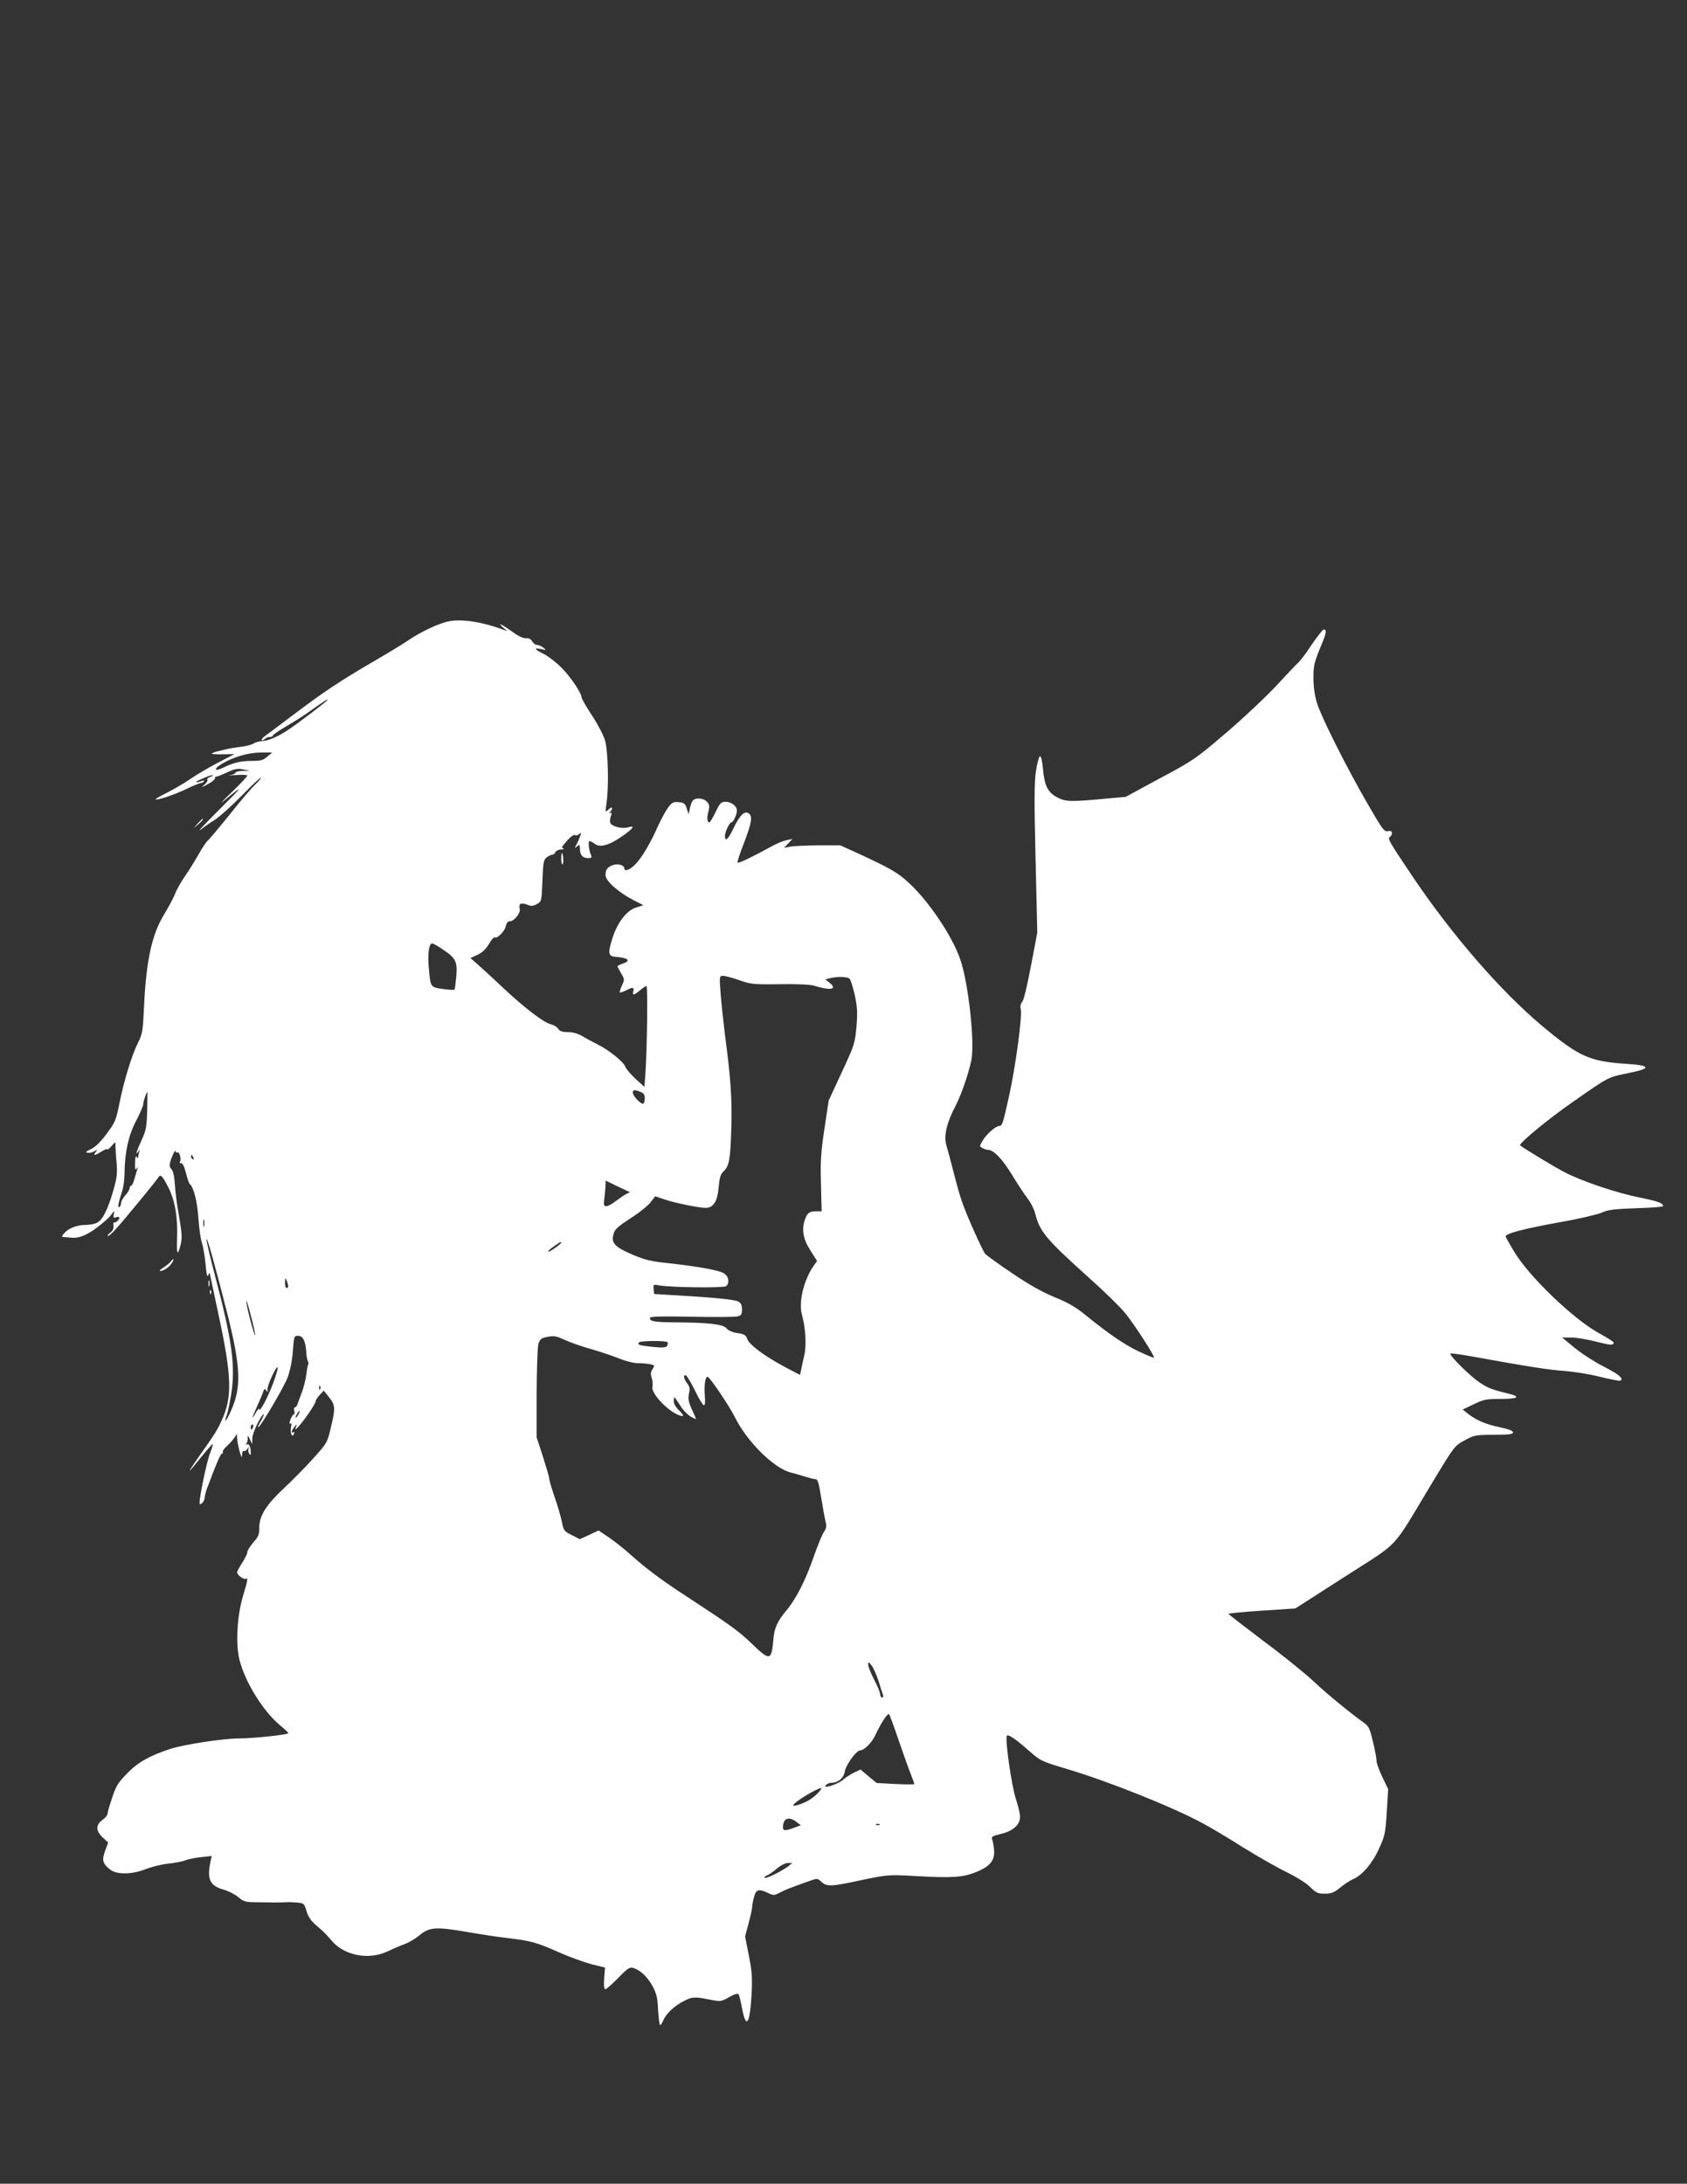 <?xml version="1.0" standalone="no"?>
<!DOCTYPE svg PUBLIC "-//W3C//DTD SVG 20010904//EN"
 "http://www.w3.org/TR/2001/REC-SVG-20010904/DTD/svg10.dtd">
<svg version="1.0" xmlns="http://www.w3.org/2000/svg"
 width="989pt" height="1280pt" viewBox="0 0 989 1280"
 preserveAspectRatio="xMidYMid meet">
<rect x="0" y="0" width="989" height="1280" fill="#333333" stroke="none"/>
<g transform="translate(0,1280) scale(0.1,-0.1)"
fill="#ffffff" stroke="none">
<path d="M2636 9159 c-55 -9 -168 -61 -242 -112 -27 -19 -121 -76 -209 -127
-194 -113 -288 -176 -467 -311 -75 -57 -149 -112 -163 -122 -15 -11 -24 -22
-21 -25 4 -3 12 0 18 6 7 7 20 12 30 12 10 0 18 4 18 9 0 4 37 30 82 56 45 26
111 68 147 95 74 52 91 63 91 57 0 -6 -184 -145 -235 -178 -62 -40 -110 -60
-149 -63 -20 -2 -41 -8 -48 -13 -7 -6 -31 -13 -53 -17 -22 -3 -56 -8 -75 -11
-19 -3 -57 -12 -85 -19 -54 -15 -43 -19 50 -17 l50 1 -100 -52 c-55 -29 -128
-72 -162 -96 -34 -23 -94 -58 -133 -78 -40 -20 -70 -37 -68 -39 8 -8 109 26
178 59 41 20 80 36 87 36 6 0 15 4 18 10 4 7 -3 7 -19 0 -14 -5 -26 -7 -26 -4
0 7 92 45 97 40 3 -2 -5 -7 -16 -11 -12 -3 -19 -11 -15 -16 3 -5 -5 -18 -18
-29 -20 -17 -17 -17 19 3 24 12 43 28 43 34 0 7 3 12 8 11 4 -1 32 10 62 24
45 21 62 25 95 18 l40 -8 -42 -1 c-24 0 -43 -5 -43 -10 0 -6 -15 -12 -32 -14
-18 -2 -3 -2 35 0 37 3 67 1 67 -3 0 -5 -41 -49 -92 -98 -66 -64 -76 -75 -33
-40 109 90 102 79 -45 -67 -79 -79 -127 -130 -105 -113 22 17 60 44 85 59 25
16 96 79 158 142 61 63 112 110 112 105 0 -4 -16 -24 -36 -43 -20 -18 -87 -97
-148 -174 -62 -77 -120 -146 -129 -153 -9 -8 -33 -44 -53 -80 -21 -37 -56 -94
-79 -127 -23 -33 -50 -80 -59 -105 -10 -25 -38 -77 -62 -117 -73 -117 -107
-270 -120 -548 -6 -136 -9 -155 -34 -205 -37 -73 -84 -226 -110 -358 -20 -100
-26 -112 -76 -179 -36 -49 -67 -78 -92 -89 -26 -12 -32 -18 -20 -21 9 -2 27 1
40 8 21 11 22 11 9 -4 -18 -23 -5 -21 35 4 19 11 34 17 34 12 1 -4 11 5 25 21
13 16 23 23 22 15 -1 -8 1 -52 5 -99 7 -75 5 -98 -17 -175 -30 -108 -63 -176
-96 -192 -13 -7 -43 -13 -67 -13 -51 0 -100 -19 -126 -49 -14 -16 -16 -21 -5
-22 8 0 29 -2 48 -4 56 -5 118 27 214 113 4 4 15 16 23 27 15 20 15 20 11 -3
-4 -19 -2 -22 14 -17 10 4 19 2 19 -3 0 -12 -25 -33 -32 -27 -3 3 -4 -6 -3
-20 2 -16 -4 -30 -18 -40 -11 -8 -18 -17 -15 -20 3 -3 25 16 49 43 45 49 236
281 249 303 12 18 23 5 58 -63 38 -76 55 -175 50 -297 -3 -96 3 -107 21 -36 9
38 8 65 -9 163 -12 64 -23 150 -25 190 -3 48 -10 78 -20 89 -16 16 -14 31 10
88 8 17 14 24 14 17 1 -7 5 -10 11 -7 11 7 25 -39 15 -55 -3 -6 -1 -9 6 -8 9
2 19 -19 29 -57 8 -33 18 -62 22 -65 23 -17 45 -104 51 -201 4 -58 13 -123 21
-145 7 -22 17 -78 21 -124 5 -58 10 -79 16 -65 4 11 8 17 8 14 1 -3 23 -109
50 -235 80 -371 84 -491 21 -629 -26 -58 -44 -86 -144 -227 -26 -38 -46 -68
-44 -68 3 0 33 36 68 80 35 43 66 78 67 76 2 -2 -5 -28 -17 -57 -18 -48 -60
-248 -60 -287 0 -12 3 -12 15 -2 8 7 15 21 15 31 0 10 7 38 16 61 53 142 77
198 86 198 5 0 7 4 4 9 -3 4 7 19 22 33 15 13 35 35 44 48 l17 25 1 -25 c0
-14 7 -47 14 -75 11 -39 14 -44 15 -22 1 16 5 26 10 22 6 -3 15 3 21 12 9 14
10 14 7 2 -3 -9 -1 -22 4 -30 7 -11 9 -9 9 8 0 32 -11 54 -23 46 -6 -4 -7 -1
-1 8 5 8 7 23 6 34 -1 13 3 10 12 -10 l14 -30 1 35 c1 32 53 140 67 140 3 0
-4 -16 -15 -36 -12 -20 -20 -38 -18 -40 8 -9 152 235 174 294 14 39 26 99 30
153 6 85 7 89 29 89 29 0 44 -27 49 -90 1 -27 6 -53 10 -59 3 -6 4 -14 2 -18
-3 -5 -8 -30 -11 -58 -3 -27 -15 -75 -26 -105 -12 -30 -23 -63 -27 -73 -3 -9
-10 -17 -15 -17 -5 0 -6 -9 -3 -20 3 -11 3 -20 -2 -20 -5 0 -14 -14 -20 -30
-7 -19 -8 -28 -1 -24 6 4 8 -4 4 -22 -7 -34 7 -66 17 -39 4 9 3 13 -3 10 -15
-10 -12 9 6 31 15 19 16 19 9 -1 -6 -19 -5 -18 14 2 33 35 101 135 101 148 0
7 11 24 24 38 l24 26 31 -39 c37 -46 38 -64 10 -180 -20 -86 -22 -89 -102
-178 -45 -50 -122 -128 -170 -173 -106 -99 -147 -163 -147 -233 0 -41 -5 -54
-35 -87 -19 -22 -35 -47 -35 -57 0 -9 -14 -37 -30 -62 -16 -25 -30 -50 -30
-57 0 -15 40 -44 52 -37 13 8 10 -10 -18 -103 -35 -118 -43 -281 -20 -373 35
-136 144 -309 246 -390 22 -18 40 -35 40 -39 0 -9 -205 -31 -291 -31 -89 0
-323 -36 -400 -61 -122 -40 -191 -79 -255 -145 -52 -54 -65 -74 -87 -143 -15
-44 -27 -86 -27 -94 0 -7 -13 -23 -30 -35 -40 -30 -39 -64 2 -102 l32 -30 -18
-49 c-20 -56 -14 -75 30 -110 38 -30 128 -29 208 3 34 13 92 28 131 32 38 4
83 12 100 19 16 7 58 16 93 19 l63 7 -8 -38 c-20 -98 -2 -136 74 -158 32 -9
72 -30 90 -45 28 -25 41 -29 95 -30 99 -2 151 -2 183 0 17 1 48 0 69 -2 37 -4
40 -6 53 -50 9 -32 26 -57 55 -82 52 -45 49 -42 93 -92 74 -87 216 -114 325
-63 30 14 76 34 101 43 25 9 64 32 87 51 57 49 97 52 272 22 80 -14 190 -31
245 -37 136 -16 173 -26 300 -83 61 -27 147 -58 191 -70 l81 -20 -5 -63 c-3
-44 -1 -64 7 -64 6 0 40 30 75 66 54 56 68 65 88 59 42 -13 83 -52 113 -106
24 -45 30 -68 33 -142 3 -48 8 -87 12 -87 4 0 13 13 19 29 16 37 65 84 119
111 49 26 64 27 153 9 64 -12 67 -12 114 15 32 18 51 23 55 16 4 -6 13 -43 20
-81 24 -126 46 -95 56 77 5 101 3 136 -16 232 l-22 112 21 78 c12 43 21 87 21
98 0 10 5 36 11 56 11 43 28 48 82 22 31 -15 36 -15 68 2 32 17 61 28 173 68
48 17 48 17 72 -5 31 -29 56 -28 241 12 144 30 153 31 298 23 232 -13 288 -9
368 23 84 34 112 71 104 136 -2 23 -8 49 -11 58 -6 12 5 18 51 29 72 17 113
54 113 101 0 18 -11 64 -24 103 -25 72 -66 359 -53 372 9 9 51 -19 130 -89 67
-59 72 -61 225 -107 242 -72 617 -222 794 -318 40 -21 143 -82 228 -136 85
-53 202 -120 259 -148 60 -29 119 -66 142 -89 34 -34 45 -39 85 -39 39 0 54 6
90 35 24 20 58 42 76 50 53 22 114 93 153 180 34 74 37 89 45 214 l8 134 -34
71 c-19 39 -34 81 -34 94 0 14 -9 64 -21 112 -18 77 -24 91 -53 112 -83 59
-218 170 -291 239 -44 42 -174 148 -290 234 -115 87 -211 161 -213 165 -1 3
86 12 195 19 l197 13 290 186 c332 214 267 144 507 542 135 224 136 225 195
257 56 31 64 32 172 33 89 0 112 3 112 14 0 9 -25 19 -77 30 -83 17 -140 42
-188 80 l-30 24 65 31 c58 28 75 31 158 31 99 0 120 12 50 30 -104 25 -126 34
-176 68 -56 38 -178 159 -169 168 3 3 67 -6 144 -20 296 -54 440 -77 527 -82
50 -4 141 -18 201 -33 61 -15 116 -26 122 -24 27 9 -5 37 -96 83 -53 27 -129
76 -169 109 l-74 61 54 0 c29 0 94 -11 145 -24 87 -22 103 -23 103 -5 0 4 -38
28 -85 54 -149 81 -411 332 -498 478 -26 43 -49 83 -50 89 -3 17 103 45 318
84 110 19 220 45 245 56 37 17 72 21 203 26 86 2 157 8 157 12 0 18 -31 29
-135 50 -129 25 -333 93 -437 146 -56 28 -243 141 -266 160 -12 9 163 154 309
255 205 144 209 145 306 165 156 30 159 48 10 58 -219 14 -280 42 -497 223
-246 207 -531 536 -762 880 -137 204 -145 218 -129 228 6 3 11 13 11 22 0 11
-7 14 -24 11 -21 -4 -32 11 -113 151 -128 220 -276 516 -302 599 -14 46 -21
97 -21 150 0 69 5 90 39 173 38 89 41 109 21 109 -5 0 -36 -39 -69 -87 -32
-49 -69 -98 -82 -109 -13 -12 -71 -73 -129 -136 -58 -62 -188 -185 -290 -272
-179 -153 -191 -162 -388 -267 l-203 -110 -102 -9 c-219 -21 -248 -20 -297 5
-57 29 -77 68 -86 170 -4 47 -11 74 -18 72 -5 -2 -16 -41 -23 -88 -10 -66 -10
-178 -2 -515 l10 -431 -37 -194 c-21 -112 -42 -201 -51 -211 -10 -11 -13 -26
-9 -42 10 -40 -31 -344 -69 -513 -36 -163 -40 -173 -57 -173 -20 0 -75 -48
-96 -84 -21 -35 -21 -36 -2 -46 10 -5 24 -10 31 -10 34 0 84 -52 141 -145 33
-55 75 -118 92 -140 18 -22 38 -62 45 -89 26 -105 65 -151 311 -372 91 -81
189 -177 218 -213 54 -67 174 -253 167 -259 -2 -2 -42 14 -88 36 -85 40 -177
103 -316 216 -56 45 -102 72 -180 103 -74 31 -149 73 -249 141 -79 53 -149
104 -156 112 -16 19 -110 228 -136 305 -12 33 -34 112 -50 175 -16 63 -35 134
-42 157 -16 55 2 133 53 229 33 64 74 179 93 267 22 99 -16 453 -64 592 -47
138 -186 344 -303 451 -65 60 -107 84 -306 176 l-95 43 -130 0 c-72 -1 -146
-4 -165 -8 l-35 -7 25 26 24 26 -35 -7 c-19 -4 -60 -21 -90 -38 -105 -58 -191
-99 -196 -94 -3 3 13 54 37 114 46 120 53 160 27 176 -24 16 -52 -13 -89 -90
-30 -64 -49 -80 -49 -43 0 25 27 80 39 80 10 0 31 46 31 69 0 26 -32 51 -66
51 -27 0 -33 -6 -59 -60 -16 -33 -32 -60 -36 -60 -13 0 -16 24 -6 63 8 31 6
41 -8 57 -21 23 -67 26 -84 7 -6 -8 -14 -29 -17 -47 l-7 -33 -11 34 c-9 29
-16 34 -47 37 -31 3 -40 -2 -62 -31 -14 -19 -40 -67 -59 -108 -45 -102 -96
-188 -134 -226 -31 -32 -64 -44 -64 -23 0 19 -38 30 -67 19 -33 -12 -43 -26
-43 -60 0 -32 76 -100 163 -145 l59 -30 -41 -13 c-56 -16 -111 -87 -140 -179
-28 -86 -26 -106 14 -110 80 -7 97 -23 45 -41 -16 -5 -30 -12 -30 -15 0 -3 10
-21 21 -41 21 -35 21 -38 5 -72 -9 -20 -15 -38 -12 -40 2 -2 18 3 35 11 40 21
50 20 44 -4 -7 -26 3 -25 39 5 16 14 33 25 38 25 8 0 4 -360 -6 -508 l-6 -83
-53 48 c-28 26 -55 58 -59 70 -8 27 -96 98 -161 130 -27 14 -68 35 -90 49 -26
15 -55 24 -85 24 -34 0 -48 5 -57 19 -7 11 -25 22 -41 26 -42 9 -151 92 -282
214 -63 60 -132 123 -153 141 l-39 34 41 19 c28 13 50 34 67 63 14 24 29 42
34 39 14 -9 58 35 65 65 4 20 13 30 25 30 24 0 63 49 57 71 -8 31 6 40 41 27
27 -11 37 -10 60 3 27 14 27 17 32 136 4 107 7 124 25 137 11 9 26 16 33 16 7
0 15 7 18 15 4 8 18 15 33 16 14 0 21 3 14 6 -10 3 -10 8 0 20 35 43 58 63 68
58 5 -4 17 -1 25 6 13 10 13 8 4 -15 -5 -15 -15 -37 -22 -49 -10 -20 -10 -21
5 -8 15 12 17 10 17 -16 0 -35 16 -53 48 -53 19 0 23 4 17 18 -13 27 -18 82
-9 82 5 0 18 -7 29 -15 34 -27 89 -10 178 54 54 40 60 53 17 41 -36 -10 -98 7
-103 29 -2 9 0 26 5 39 6 17 5 21 -5 16 -8 -5 -7 -2 2 9 19 24 8 32 -14 10
-17 -16 -17 -15 -9 42 14 96 9 302 -9 365 -9 30 -43 96 -77 147 -33 50 -60 97
-60 104 0 24 -61 116 -114 171 -30 31 -77 68 -105 83 -59 29 -65 39 -18 30 30
-7 31 -6 12 9 -11 8 -28 16 -37 16 -10 0 -22 9 -28 21 -6 11 -19 19 -28 18
-24 -3 -50 9 -103 48 -51 36 -75 45 -38 13 l24 -20 -30 11 c-117 43 -233 61
-309 48z m-1069 -794 c-23 -21 -38 -25 -89 -25 -65 0 -110 -10 -170 -40 -54
-26 -57 -6 -5 24 67 40 155 65 227 65 l65 0 -28 -24z m1033 -1133 c73 -49 82
-70 75 -157 -4 -38 -8 -72 -10 -75 -2 -4 -33 -2 -69 3 -74 11 -72 10 -82 123
-8 81 1 144 19 144 7 0 37 -17 67 -38z m1733 -177 c67 -24 83 -26 237 -24 100
2 179 -2 200 -8 97 -31 143 -23 94 16 l-26 20 27 7 c43 11 103 10 116 -3 6 -6
19 -49 30 -95 15 -72 17 -101 10 -187 -9 -97 -12 -107 -86 -266 l-77 -166 -25
-167 c-21 -140 -24 -192 -20 -324 l4 -158 -31 0 c-40 0 -52 -9 -65 -43 -23
-60 -14 -118 29 -185 l40 -63 -19 -27 c-59 -84 -90 -213 -70 -287 22 -80 28
-179 14 -240 -8 -33 -16 -72 -19 -87 l-6 -27 -88 46 c-118 63 -209 130 -221
164 -8 23 -17 29 -57 35 -30 4 -54 15 -65 28 -19 24 -106 34 -306 35 -118 1
-143 6 -143 25 0 10 57 11 244 8 134 -3 256 -2 270 2 22 5 26 12 26 41 0 25
-6 37 -22 46 -21 12 -149 24 -373 37 l-120 7 -3 29 c-3 27 -2 28 31 22 67 -13
379 -16 394 -5 21 18 16 57 -11 74 -28 19 -144 40 -321 60 -108 11 -144 20
-215 50 -100 43 -124 66 -116 109 8 40 17 49 112 111 46 30 95 70 109 89 l26
34 56 -19 c59 -20 200 -49 240 -49 45 0 69 38 76 119 5 57 11 78 27 93 35 33
41 66 47 243 6 177 -3 305 -37 560 -10 83 -22 194 -26 248 -7 95 -6 97 15 97
12 0 54 -11 94 -25z m-579 -655 c20 -7 26 -16 26 -40 0 -16 -5 -30 -10 -30
-17 0 -60 47 -60 65 0 18 9 19 44 5z m-2891 -109 c-3 -95 -6 -116 -33 -174
-31 -68 -38 -93 -19 -67 9 12 10 12 5 -3 -3 -10 -6 -24 -6 -30 0 -8 -3 -7 -9
2 -5 8 -9 -4 -9 -35 -1 -37 1 -45 9 -34 9 13 10 13 5 0 -3 -8 -10 -34 -17 -57
-6 -24 -15 -43 -20 -43 -5 0 -9 -7 -9 -14 0 -8 -11 -27 -25 -42 -14 -15 -25
-35 -25 -45 0 -10 -5 -21 -10 -24 -12 -7 -7 23 16 93 8 23 14 71 14 105 1 121
24 226 69 309 22 43 41 86 41 97 0 16 19 71 24 71 1 0 0 -49 -1 -109z m271
-277 c3 -8 2 -12 -4 -9 -6 3 -10 10 -10 16 0 14 7 11 14 -7z m2525 -186 l34
-16 -24 -12 c-13 -7 -40 -26 -60 -41 -20 -16 -45 -29 -54 -29 -16 0 -17 7 -11
53 3 28 6 62 6 75 l0 22 38 -18 c20 -10 52 -26 71 -34z m-2462 -215 c-3 -10
-5 -2 -5 17 0 19 2 27 5 18 2 -10 2 -26 0 -35z m134 -506 c81 -322 86 -437 22
-579 -26 -58 -43 -76 -24 -24 6 14 17 69 26 121 26 165 7 312 -91 684 -30 113
-54 215 -53 226 1 23 49 -149 120 -428z m1959 409 c0 -8 -72 -58 -76 -53 -3 3
12 17 33 31 38 27 43 29 43 22z m-1601 -253 c1 -7 -3 -13 -9 -13 -5 0 -10 15
-9 33 0 27 2 29 9 12 5 -11 9 -26 9 -32z m-193 -290 c-5 -5 -47 152 -52 196
-2 20 10 -15 26 -78 17 -63 28 -116 26 -118z m1815 -27 c30 -14 101 -39 159
-55 58 -17 132 -42 165 -56 33 -13 79 -25 101 -25 23 0 56 -3 73 -6 30 -6 31
-7 16 -30 -11 -18 -12 -29 -4 -51 5 -15 7 -38 4 -51 -11 -45 120 -172 177
-172 7 0 -2 14 -19 31 -20 18 -33 40 -33 55 0 13 2 24 4 24 1 0 16 -21 33 -47
16 -27 44 -56 61 -66 18 -10 32 -16 32 -14 0 3 -11 29 -25 58 -19 43 -22 61
-16 90 7 29 4 41 -10 60 -21 27 -25 53 -8 47 6 -2 30 -42 53 -88 22 -47 46
-86 52 -87 7 -2 9 17 6 56 -5 62 3 111 16 111 12 0 126 -168 162 -240 71 -142
227 -296 325 -321 22 -5 60 -17 84 -24 25 -8 52 -15 61 -15 14 0 20 -20 34
-107 10 -60 21 -123 26 -142 7 -27 5 -39 -10 -61 -10 -14 -37 -80 -60 -146
-46 -134 -103 -246 -159 -313 -54 -64 -72 -105 -77 -170 -11 -127 -20 -129
-129 -23 -74 71 -124 107 -370 268 -147 95 -245 168 -330 244 -44 40 -106 89
-138 110 l-58 39 -55 -26 -55 -25 -47 24 c-44 22 -48 26 -58 78 -6 30 -25 96
-43 146 -17 50 -31 98 -31 107 0 8 -17 66 -37 129 l-37 113 0 260 c1 143 5
274 11 290 7 22 18 32 39 36 50 11 60 10 115 -15z m603 -14 c2 -4 1 -14 -3
-21 -7 -10 -26 -12 -82 -6 -80 8 -92 12 -84 26 7 11 162 12 169 1z m-2312
-238 c-32 -85 -81 -178 -82 -154 -1 8 -9 -1 -20 -20 -28 -52 -24 -31 9 41 16
35 32 73 35 84 6 16 9 17 17 5 7 -12 9 -11 7 5 -3 22 55 147 60 129 2 -6 -10
-47 -26 -90z m275 -36 c-3 -8 -6 -5 -6 6 -1 11 2 17 5 13 3 -3 4 -12 1 -19z
m-127 -148 c-6 -11 -13 -20 -16 -20 -2 0 0 9 6 20 6 11 13 20 16 20 2 0 0 -9
-6 -20z m-266 -75 c-4 -8 -8 -15 -10 -15 -2 0 -4 7 -4 15 0 8 4 15 10 15 5 0
7 -7 4 -15z m3667 -1490 c11 -37 23 -74 26 -81 3 -8 0 -14 -6 -14 -6 0 -11 9
-11 19 0 11 -16 49 -35 85 -19 37 -35 76 -35 87 0 21 1 20 20 -4 11 -14 29
-55 41 -92z m117 -345 c28 -80 59 -169 71 -198 12 -29 21 -55 21 -59 0 -3 -50
-3 -110 0 l-111 6 -47 39 -47 40 -40 -19 c-21 -11 -49 -28 -61 -40 -27 -26
-123 -57 -104 -34 7 8 21 15 32 15 42 0 75 28 81 68 6 37 68 122 89 122 24 0
68 44 89 88 33 72 73 132 81 124 4 -4 29 -72 56 -152z m-473 -310 c-16 -17
-43 -38 -60 -46 -39 -21 -85 -34 -85 -26 1 16 136 99 164 101 6 1 -3 -13 -19
-29z m-125 -170 l25 -19 -28 -10 c-62 -24 -77 -24 -77 -3 0 54 34 68 80 32z
m487 -16 c-3 -3 -12 -4 -19 -1 -8 3 -5 6 6 6 11 1 17 -2 13 -5z m-537 -244
c-37 -28 -130 -74 -137 -67 -3 4 3 10 13 14 10 3 37 21 58 40 23 19 50 33 65
33 l26 0 -25 -20z"/>
<path d="M1159 7973 l-24 -28 28 24 c25 23 32 31 24 31 -2 0 -14 -12 -28 -27z"/>
<path d="M3290 7764 c0 -19 4 -33 8 -30 8 5 4 66 -4 66 -2 0 -4 -16 -4 -36z"/>
<path d="M999 5403 c-8 -9 -27 -24 -44 -35 -16 -10 -23 -18 -15 -18 21 0 57
26 70 51 13 23 7 25 -11 2z"/>
<path d="M1222 5275 c0 -16 2 -22 5 -12 2 9 2 23 0 30 -3 6 -5 -1 -5 -18z"/>
<path d="M1231 5224 c0 -11 3 -14 6 -6 3 7 2 16 -1 19 -3 4 -6 -2 -5 -13z"/>
</g>
</svg>
